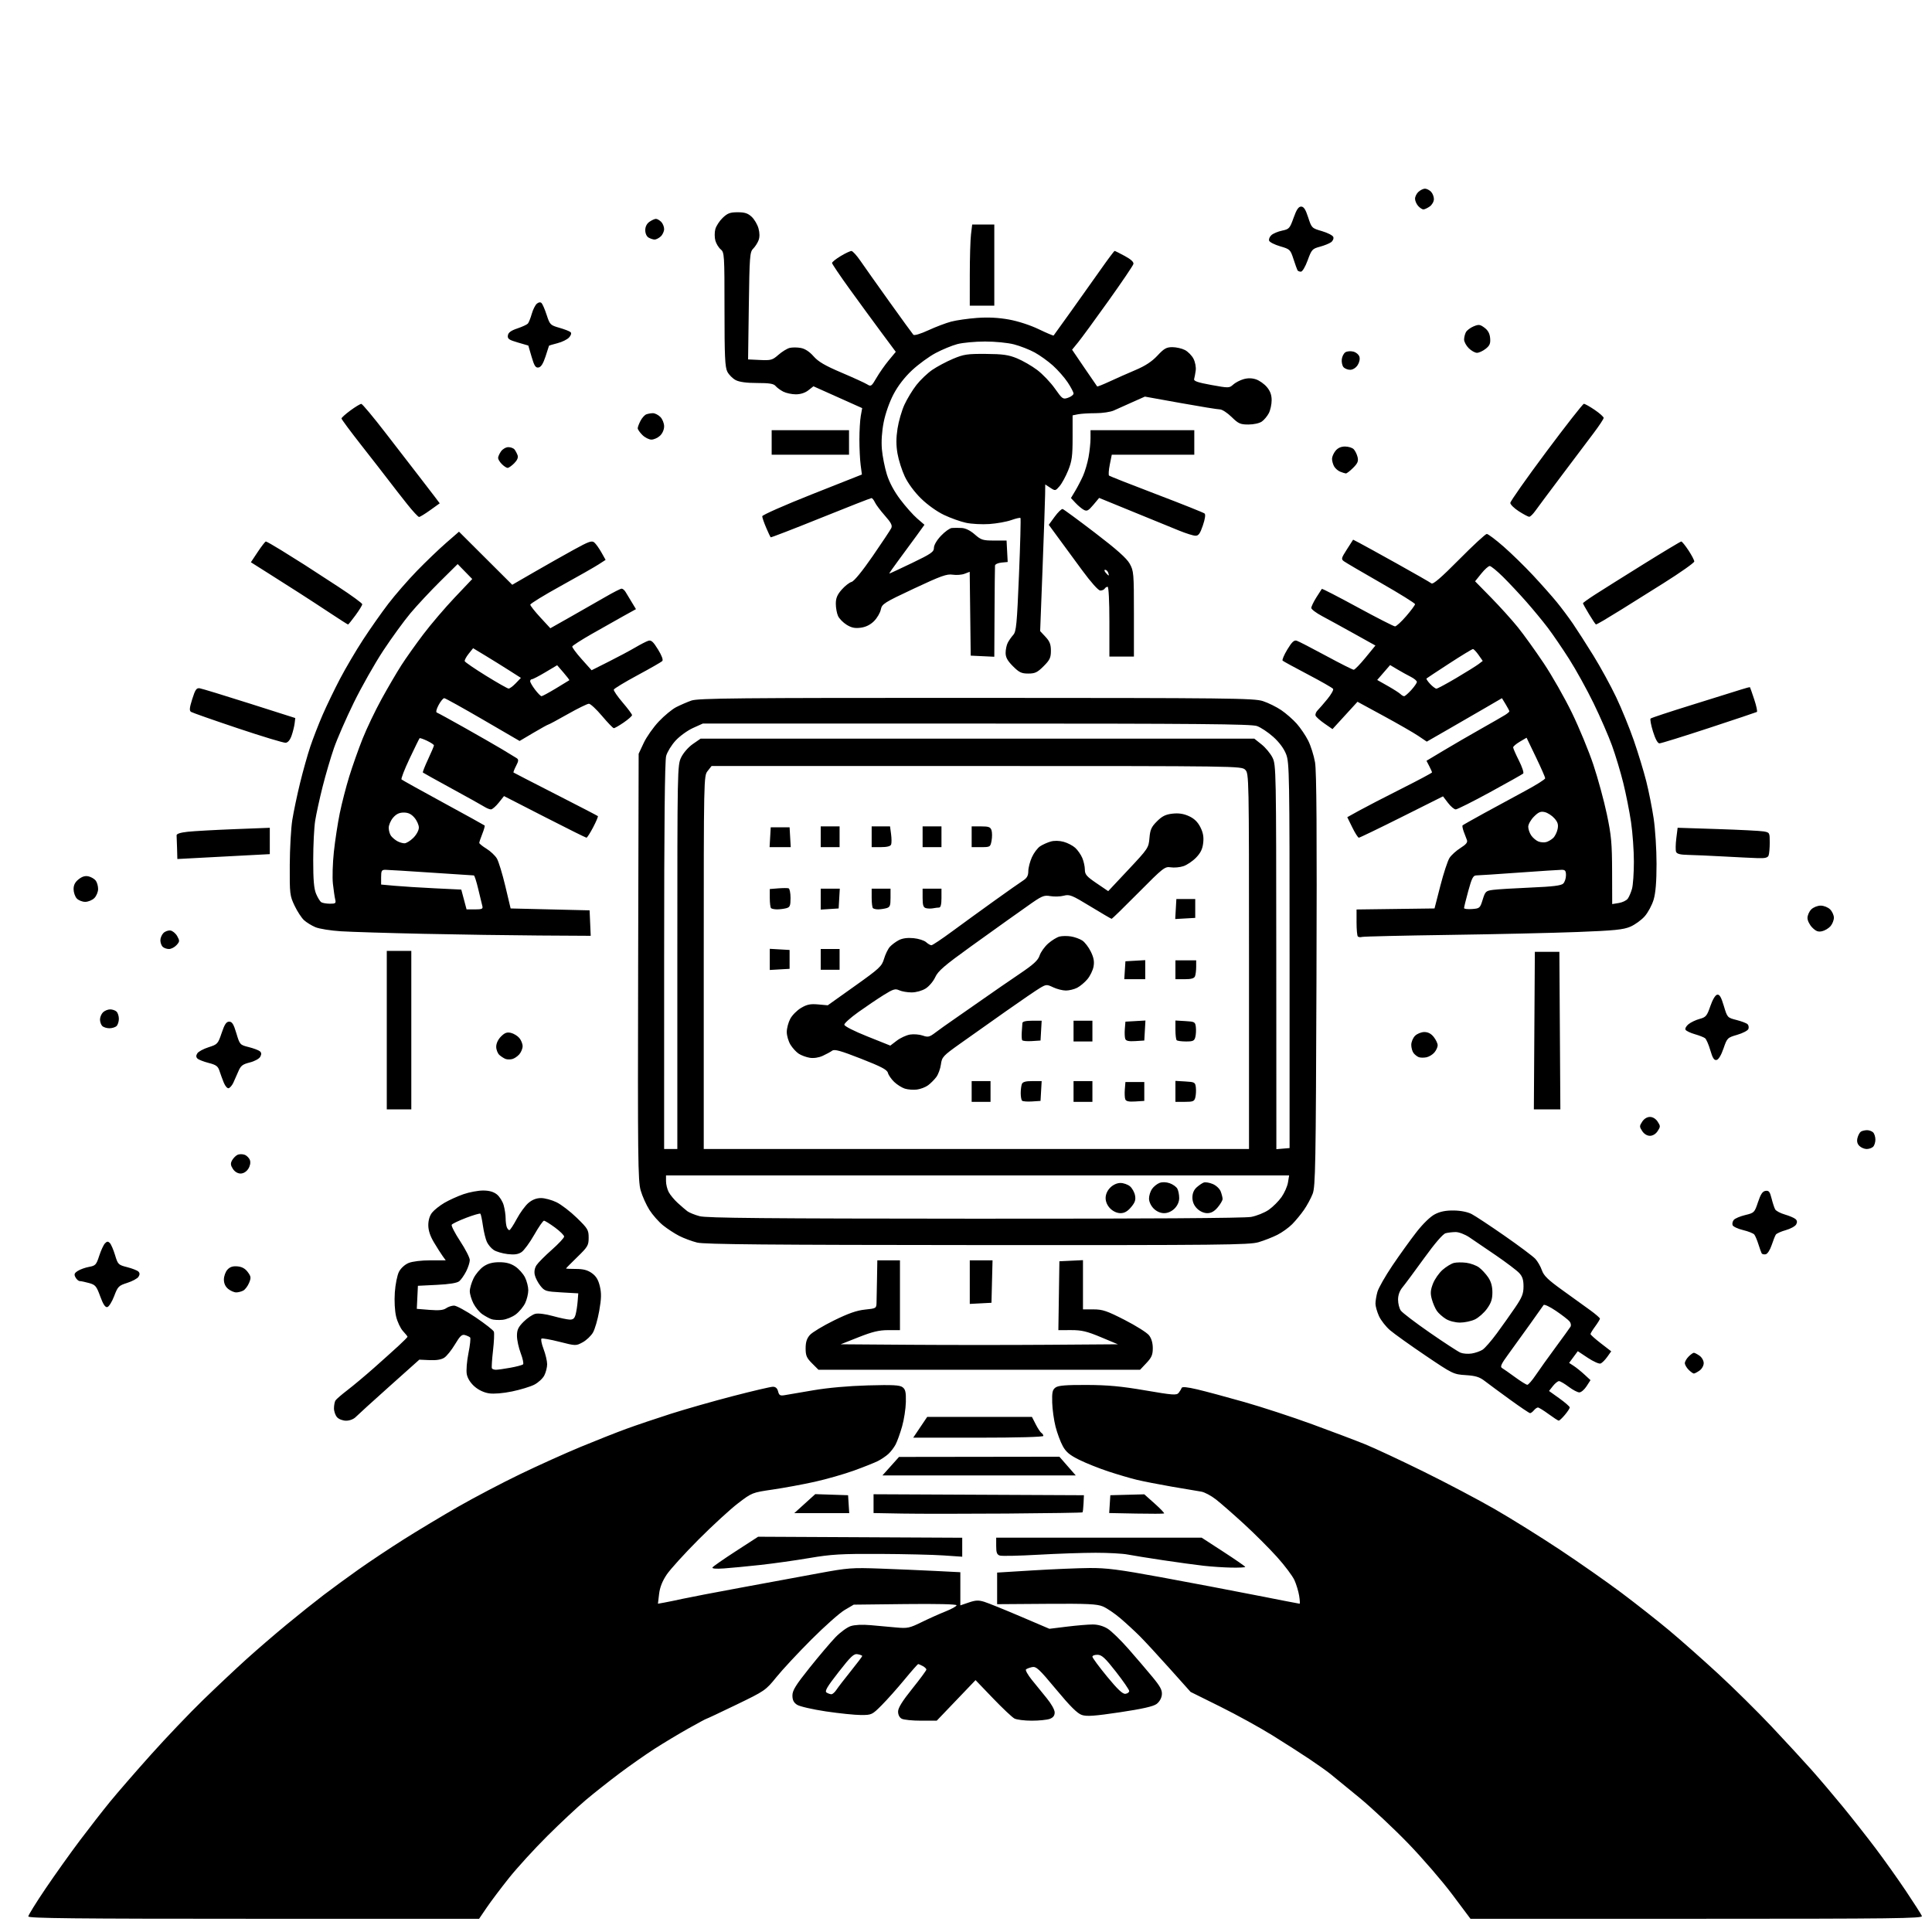 <svg version="1.1" xmlns="http://www.w3.org/2000/svg" xmlns:xlink="http://www.w3.org/1999/xlink" width="1024" height="1024" viewBox="0 0 1024 1024"><path stroke="none" fill="black" fill-rule="evenodd" d="M134.463,1017.0C39.558,1017.0 15.001,1016.743 15.002,1015.75C15.004,1015.062 19.116,1008.425 24.142,1001.0C29.167,993.575 37.344,982.1 42.314,975.5C47.284,968.9 54.471,959.675 58.286,955.0C62.101,950.325 71.87,939.075 79.996,930.0C88.121,920.925 100.568,907.875 107.656,901.0C114.744,894.125 125.033,884.442 130.521,879.483C136.01,874.524 145.675,866.199 152.0,860.983C158.325,855.767 167.1,848.757 171.5,845.404C175.9,842.051 184.225,835.962 190.0,831.872C195.775,827.782 206.575,820.595 214.0,815.901C221.425,811.208 234.423,803.404 242.884,798.559C251.345,793.714 266.056,785.99 275.576,781.393C285.096,776.797 299.548,770.276 307.692,766.902C315.837,763.528 326.775,759.206 332.0,757.297C337.225,755.387 347.8,751.813 355.5,749.354C363.2,746.895 378.05,742.663 388.5,739.95C398.95,737.237 408.464,735.013 409.642,735.008C411.089,735.003 411.984,735.801 412.404,737.473C412.916,739.514 413.502,739.865 415.762,739.486C417.268,739.234 424.125,738.064 431.0,736.886C438.783,735.553 449.726,734.573 460.0,734.289C473.22,733.924 476.874,734.115 478.383,735.25C479.915,736.404 480.239,737.865 480.125,743.112C480.048,746.657 479.146,752.494 478.119,756.084C477.092,759.674 475.563,763.936 474.721,765.556C473.879,767.175 472.135,769.46 470.845,770.633C469.555,771.806 467.06,773.494 465.3,774.383C463.54,775.272 457.825,777.547 452.601,779.438C447.376,781.33 438.016,784.006 431.801,785.386C425.585,786.765 415.572,788.615 409.549,789.495C398.665,791.086 398.553,791.13 391.142,796.798C387.04,799.934 377.629,808.575 370.228,816.0C362.827,823.425 355.235,831.785 353.359,834.577C351.042,838.024 349.75,841.315 349.334,844.83L348.721,850.006L352.11,849.397C353.975,849.062 358.293,848.172 361.706,847.419C365.119,846.665 379.069,843.99 392.706,841.473C406.343,838.957 424.925,835.526 434.0,833.85C449.423,831 451.547,830.839 466.538,831.386C475.359,831.708 488.522,832.272 495.788,832.639L509,833.308L509,842.093L509,850.879L513.475,849.354C517.117,848.113 518.654,848.048 521.725,849.007C523.801,849.655 532.409,853.135 540.853,856.74L556.206,863.295L565.544,862.148C570.681,861.516 576.822,861.002 579.192,861.005C581.915,861.008 584.822,861.836 587.094,863.255C589.07,864.49 594.044,869.325 598.146,874.0C602.248,878.675 607.968,885.365 610.857,888.868C615.049,893.95 616.048,895.847 615.805,898.269C615.621,900.098 614.507,902.038 613.0,903.155C611.252,904.45 605.415,905.767 593.602,907.532C580.206,909.534 576.021,909.832 573.411,908.971C571.027,908.184 567.275,904.461 559.809,895.475C550.703,884.515 549.208,883.129 547.0,883.604C545.625,883.9 544.176,884.457 543.779,884.842C543.382,885.227 544.732,887.646 546.779,890.218C548.826,892.79 552.413,897.208 554.75,900.037C557.178,902.975 559,906.223 559.0,907.615C559.0,909.308 558.219,910.346 556.435,911.025C555.024,911.561 550.72,912.0 546.869,912.0C543.019,912.0 538.886,911.485 537.684,910.855C536.483,910.225 531.352,905.388 526.281,900.105L517.063,890.5L506.776,901.25L496.489,912.0L488.179,912.0C483.608,912.0 478.998,911.534 477.934,910.965C476.739,910.325 476,908.875 476.0,907.168C476.0,905.229 478.233,901.626 483.5,895.066C487.625,889.928 491,885.353 491,884.898C491,884.443 490.13,883.605 489.066,883.035C488.002,882.466 486.917,882.0 486.655,882.0C486.394,882.0 483.119,885.712 479.377,890.25C475.636,894.788 470.225,900.862 467.353,903.75C462.244,908.886 462.004,909 456.315,908.993C453.117,908.989 444.74,908.126 437.7,907.075C430.66,906.024 423.797,904.442 422.45,903.559C420.665,902.389 420,901.054 420,898.636C420,895.954 421.75,893.13 429.127,883.909C434.147,877.634 440.313,870.367 442.829,867.761C445.345,865.155 448.961,862.508 450.866,861.879C453.001,861.175 457.047,860.978 461.415,861.368C465.312,861.715 471.425,862.267 475.0,862.595C480.993,863.145 482.047,862.923 488.5,859.761C492.35,857.875 498.088,855.304 501.25,854.049C504.413,852.794 507,851.344 507.0,850.825C507.0,850.25 496.363,850.003 479.75,850.191L452.5,850.5L447.694,853.325C445.05,854.879 437.128,861.91 430.089,868.949C423.05,875.988 414.687,884.969 411.506,888.907C405.845,895.914 405.394,896.224 390.269,903.533C381.77,907.64 374.625,911.0 374.391,911.0C374.157,911.0 369.811,913.338 364.733,916.195C359.655,919.052 351.675,923.846 347.0,926.848C342.325,929.85 334.0,935.68 328.5,939.802C323.0,943.925 314.9,950.327 310.5,954.03C306.1,957.734 296.911,966.329 290.079,973.132C283.248,979.934 274.143,989.902 269.845,995.281C265.548,1000.661 260.208,1007.749 257.979,1011.031L253.925,1017.0L134.463,1017.0zM899.3,1017.0L779.386,1017.0L769.728,1004.101C764.415,997.006 753.868,984.795 746.289,976.964C738.711,969.133 727.108,958.264 720.505,952.811C713.902,947.357 706.925,941.649 705.0,940.126C703.075,938.603 698.125,935.094 694.0,932.328C689.875,929.563 681.1,923.939 674.5,919.832C667.9,915.724 655.422,908.852 646.772,904.561L631.044,896.758L619.939,884.344C613.831,877.516 606.713,869.808 604.119,867.215C601.526,864.622 596.911,860.37 593.864,857.766C590.816,855.163 586.629,852.325 584.558,851.46C581.418,850.148 576.46,849.917 554.647,850.069L528.5,850.251L528.5,841.876L528.5,833.5L547.5,832.335C557.95,831.694 571.417,831.131 577.428,831.085C586.482,831.015 592.997,831.853 615.428,835.974C630.317,838.709 652.825,842.984 665.445,845.474C678.065,847.963 688.585,850.0 688.823,850.0C689.061,850.0 688.953,848.107 688.583,845.792C688.213,843.478 687.094,839.766 686.096,837.542C685.099,835.319 680.957,829.799 676.891,825.276C672.826,820.754 664.949,812.879 659.387,807.776C653.826,802.674 647.14,796.824 644.531,794.775C641.921,792.727 638.372,790.841 636.643,790.586C634.914,790.33 627.875,789.142 621.0,787.945C614.125,786.749 605.8,785.118 602.5,784.322C599.2,783.526 592.45,781.542 587.5,779.913C582.55,778.284 575.575,775.499 572.0,773.725C566.937,771.213 565.008,769.601 563.276,766.434C562.053,764.197 560.337,759.574 559.462,756.159C558.588,752.745 557.79,747 557.69,743.392C557.538,737.929 557.831,736.597 559.445,735.417C560.915,734.342 564.893,734.013 575.941,734.053C587.184,734.093 594.258,734.75 607.0,736.935C621.68,739.452 623.634,739.596 624.714,738.24C625.382,737.402 626.09,736.229 626.289,735.634C626.534,734.898 629.185,735.146 634.575,736.41C638.934,737.433 650.15,740.445 659.5,743.105C668.85,745.764 685.05,751.067 695.5,754.89C705.95,758.712 718.55,763.478 723.5,765.481C728.45,767.484 742.4,774.001 754.5,779.963C766.6,785.925 783.581,794.88 792.237,799.862C800.892,804.845 816.417,814.516 826.737,821.354C837.056,828.192 851.8,838.516 859.5,844.296C867.2,850.076 878.45,858.933 884.5,863.977C890.55,869.022 902.278,879.396 910.563,887.03C918.848,894.664 931.68,907.343 939.079,915.205C946.478,923.067 955.934,933.325 960.093,938.0C964.251,942.675 971.709,951.45 976.665,957.5C981.621,963.55 989.414,973.45 993.984,979.5C998.553,985.55 1005.847,995.806 1010.193,1002.291C1014.538,1008.776 1018.346,1014.738 1018.654,1015.541C1019.143,1016.815 1003.994,1017.0 899.3,1017.0zM440.635,897.985C441.259,897.993 442.458,896.949 443.3,895.665C444.141,894.381 447.568,889.927 450.915,885.766C454.262,881.606 457.0,877.984 457.0,877.717C457.0,877.451 455.923,877.027 454.606,876.775C452.56,876.384 451.083,877.762 444.45,886.254C438.361,894.049 436.992,896.381 438.094,897.08C438.868,897.569 440.011,897.976 440.635,897.985zM596.5,897.757C597.6,897.616 598.5,896.954 598.5,896.286C598.5,895.618 595.35,891.037 591.5,886.105C585.793,878.793 583.992,877.125 581.75,877.069C580.237,877.031 579.0,877.487 579.0,878.081C579.0,878.676 582.487,883.404 586.75,888.589C592.395,895.454 595.043,897.945 596.5,897.757zM383.763,831.295C379.403,831.601 377.244,831.414 377.645,830.766C377.985,830.214 383.565,826.329 390.044,822.132L401.824,814.5L455.912,814.767L510.0,815.034L510.0,820.063L510.0,825.092L500.088,824.409C494.636,824.033 479.449,823.675 466.338,823.613C445.739,823.515 440.666,823.811 429.0,825.791C421.575,827.051 409.875,828.699 403.0,829.452C396.125,830.205 387.468,831.034 383.763,831.295zM652.75,830.87C648.763,830.799 642.125,830.361 638.0,829.896C633.875,829.432 624.2,828.11 616.5,826.958C608.8,825.806 600.34,824.444 597.701,823.932C595.061,823.419 587.411,823 580.701,823.001C573.99,823.001 560.253,823.47 550.174,824.044C540.094,824.617 530.982,824.812 529.924,824.476C528.407,823.994 528.0,822.928 528.0,819.433L528.0,815.0L582.458,815.0L636.916,815.0L648.458,822.494C654.806,826.615 660.0,830.215 660.0,830.494C660.0,830.772 656.737,830.942 652.75,830.87zM533.448,802.218C511.477,802.373 486.637,802.376 478.25,802.224L463.0,801.948L463.0,796.966L463.0,791.983L518.75,792.242L574.5,792.5L574.299,796.868C574.188,799.27 573.94,801.393 573.747,801.586C573.555,801.779 555.42,802.063 533.448,802.218zM617.0,802.164C616.725,802.349 610.063,802.375 602.196,802.222L587.893,801.944L588.196,797.222L588.5,792.5L597.5,792.26L606.5,792.02L612.0,796.924C615.025,799.621 617.275,801.979 617.0,802.164zM435.544,802.0L420.979,802.0L426.542,796.962L432.105,791.924L440.803,792.212L449.5,792.5L449.805,797.25L450.11,802.0L435.544,802.0zM518.941,782.0L467.717,782.0L472.109,777.102L476.5,772.203L519.0,772.147L561.5,772.09L565.832,777.045L570.164,782.0L518.941,782.0zM518.508,762.0L484.016,762.0L487.72,756.5L491.424,751.0L519.192,751.0L546.959,751.0L548.965,754.932C550.069,757.095 551.428,759.146 551.986,759.491C552.544,759.836 553.0,760.541 553.0,761.059C553.0,761.629 539.394,762.0 518.508,762.0zM183.48,753.0C181.679,753.0 179.595,752.21 178.655,751.171C177.745,750.165 177.007,748.028 177.015,746.421C177.024,744.815 177.381,742.948 177.81,742.273C178.239,741.599 181.103,739.124 184.176,736.773C187.249,734.423 193.529,729.167 198.132,725.093C202.734,721.018 208.637,715.713 211.25,713.302C213.863,710.892 216.0,708.736 216.0,708.511C216,708.287 214.914,706.932 213.587,705.5C212.26,704.068 210.625,700.607 209.954,697.808C209.234,694.807 208.95,689.56 209.262,685.014C209.552,680.775 210.542,675.853 211.461,674.075C212.432,672.197 214.558,670.247 216.534,669.421C218.53,668.587 223.305,668.0 228.09,668.0L236.244,668.0L234.62,665.75C233.726,664.513 231.65,661.25 230.007,658.5C227.993,655.129 227.016,652.159 227.009,649.385C227.003,646.775 227.73,644.341 228.996,642.732C230.094,641.337 233.041,638.994 235.544,637.527C238.048,636.06 242.62,633.991 245.705,632.929C248.789,631.868 253.432,631.0 256.022,631.0C259.251,631.0 261.547,631.643 263.331,633.045C264.761,634.171 266.394,636.758 266.96,638.795C267.526,640.833 267.991,643.926 267.994,645.668C267.997,647.411 268.273,649.548 268.607,650.418C268.941,651.288 269.553,652.0 269.968,652.0C270.382,652.0 272.143,649.332 273.881,646.072C275.619,642.811 278.416,638.986 280.097,637.572C282.144,635.849 284.345,635.0 286.761,635.0C288.745,635.0 292.423,635.992 294.934,637.204C297.445,638.417 302.312,642.148 305.75,645.497C311.551,651.148 312.0,651.903 312.0,655.994C312.0,660.066 311.543,660.846 306.0,666.237C302.7,669.446 300.0,672.184 300.0,672.321C300.0,672.459 302.383,672.571 305.295,672.571C309.155,672.571 311.431,673.17 313.694,674.782C315.943,676.383 317.111,678.304 317.93,681.746C318.819,685.484 318.75,688.269 317.607,694.777C316.807,699.329 315.311,704.504 314.282,706.277C313.254,708.05 310.799,710.374 308.828,711.443C305.258,713.377 305.21,713.376 296.544,711.182C291.758,709.97 287.472,709.208 287.018,709.489C286.563,709.77 287.049,712.254 288.096,715.01C289.143,717.766 290.0,721.389 290.0,723.06C290.0,724.732 289.316,727.423 288.479,729.04C287.643,730.657 285.258,732.848 283.18,733.908C281.101,734.969 275.823,736.579 271.45,737.486C266.639,738.485 261.806,738.886 259.208,738.501C256.514,738.102 253.64,736.744 251.489,734.856C249.338,732.968 247.818,730.546 247.407,728.354C247.038,726.391 247.427,721.498 248.295,717.18C249.145,712.956 249.538,709.213 249.17,708.862C248.801,708.512 247.591,707.952 246.48,707.618C244.835,707.124 243.848,708.035 241.161,712.528C239.346,715.562 236.795,718.744 235.491,719.598C233.924,720.625 231.282,721.065 227.688,720.899L222.255,720.647L206.378,734.842C197.645,742.648 189.634,749.928 188.575,751.018C187.454,752.172 185.326,753.0 183.48,753.0zM826.161,752.975C825.797,752.962 823.369,751.387 820.763,749.475C818.158,747.564 815.626,746.0 815.136,746.0C814.646,746.0 813.685,746.675 813.0,747.5C812.315,748.325 811.406,749.0 810.979,749.0C810.553,749.0 805.77,745.782 800.352,741.848C794.933,737.915 788.912,733.474 786.971,731.979C784.163,729.816 782.094,729.175 776.845,728.841C770.391,728.43 769.926,728.204 755.514,718.46C747.411,712.982 738.969,706.95 736.755,705.056C734.54,703.162 731.899,699.787 730.886,697.556C729.873,695.325 729.037,692.375 729.028,691.0C729.019,689.625 729.48,686.811 730.053,684.747C730.627,682.683 734.21,676.383 738.016,670.747C741.823,665.111 747.539,657.162 750.718,653.082C754.222,648.588 758.076,644.847 760.5,643.589C763.324,642.123 766.264,641.534 770.5,641.587C774.204,641.633 777.839,642.354 780.0,643.472C781.925,644.468 789.8,649.671 797.5,655.034C805.2,660.398 812.504,665.867 813.731,667.188C814.958,668.508 816.533,671.238 817.231,673.253C818.236,676.153 820.48,678.338 828.0,683.737C833.225,687.488 839.862,692.274 842.75,694.373C845.638,696.471 848.0,698.508 848.0,698.9C848.0,699.291 846.875,701.136 845.5,703.0C844.125,704.864 843.0,706.696 843.0,707.073C843.0,707.449 845.47,709.662 848.488,711.991L853.976,716.225L851.864,719.192C850.702,720.823 849.117,722.402 848.343,722.699C847.568,722.996 844.533,721.645 841.598,719.697L836.262,716.154L833.965,719.261L831.668,722.368L834.084,723.934C835.412,724.795 837.961,726.85 839.749,728.5L842.998,731.5L840.901,734.75C839.747,736.538 838.028,738.0 837.08,738.0C836.132,738.0 833.589,736.663 831.428,735.028C829.268,733.393 826.97,732.043 826.323,732.028C825.675,732.013 824.217,733.18 823.082,734.623L821.018,737.246L826.509,741.178C829.529,743.341 832.0,745.501 832.0,745.978C832.0,746.456 830.835,748.231 829.411,749.923C827.987,751.615 826.525,752.989 826.161,752.975zM809.5,733.966C810.05,733.982 812.075,731.655 814.0,728.794C815.925,725.932 820.671,719.296 824.547,714.046C828.423,708.795 831.949,703.918 832.383,703.206C832.827,702.478 832.605,701.229 831.876,700.351C831.164,699.492 827.922,696.984 824.672,694.777C821.422,692.57 818.479,691.187 818.132,691.702C817.784,692.218 814.474,696.883 810.777,702.07C807.079,707.256 801.949,714.369 799.377,717.877C795.7,722.89 795,724.429 796.1,725.074C796.87,725.525 799.975,727.704 803.0,729.915C806.025,732.126 808.95,733.949 809.5,733.966zM897.777,728.0C897.35,728.0 896.1,727.1 895.0,726.0C893.9,724.9 893.0,723.325 893.0,722.5C893.0,721.675 893.9,720.1 895.0,719.0C896.1,717.9 897.35,717.0 897.777,717.0C898.205,717.0 899.555,717.701 900.777,718.557C902.018,719.426 903.0,721.167 903.0,722.5C903.0,723.833 902.018,725.574 900.777,726.443C899.555,727.299 898.205,728.0 897.777,728.0zM262.875,726.0C263.842,726.0 267.303,725.514 270.566,724.919C273.83,724.325 276.831,723.521 277.235,723.134C277.64,722.746 277.077,720.078 275.985,717.204C274.893,714.33 274.0,710.198 274.0,708.023C274.0,704.831 274.68,703.387 277.519,700.548C279.455,698.612 282.242,696.726 283.714,696.357C285.284,695.963 289.097,696.437 292.945,697.505C296.55,698.505 300.586,699.364 301.914,699.412C303.735,699.478 304.513,698.824 305.078,696.747C305.491,695.233 305.98,692.083 306.164,689.747L306.5,685.5L297.652,685.0C289.298,684.528 288.671,684.334 286.431,681.52C285.126,679.881 283.78,677.275 283.441,675.729C283.05,673.953 283.391,672.052 284.366,670.564C285.214,669.269 288.854,665.608 292.454,662.427C296.054,659.247 299.0,656.088 299.0,655.408C299.0,654.727 296.802,652.557 294.116,650.585C291.43,648.613 288.819,647.0 288.315,647.0C287.811,647.0 285.469,650.391 283.111,654.535C280.753,658.678 277.725,662.789 276.381,663.67C274.59,664.843 272.621,665.115 269.013,664.688C266.305,664.367 263.014,663.4 261.699,662.538C260.384,661.677 258.743,659.741 258.051,658.236C257.36,656.731 256.418,652.865 255.958,649.644C255.498,646.424 254.895,643.562 254.618,643.285C254.341,643.008 250.942,643.994 247.064,645.476C243.186,646.957 239.744,648.605 239.415,649.138C239.086,649.67 241.108,653.595 243.908,657.861C246.709,662.126 249.0,666.62 249.0,667.848C249.0,669.075 248.133,671.779 247.073,673.857C246.013,675.934 244.37,678.279 243.421,679.067C242.283,680.012 238.256,680.67 231.597,681.0L221.5,681.5L221.206,687.61L220.912,693.719L227.676,694.262C232.59,694.656 234.988,694.421 236.443,693.403C237.544,692.631 239.443,692.0 240.663,692.0C241.882,692.0 247.004,694.787 252.045,698.193C257.086,701.599 261.455,705.023 261.755,705.803C262.054,706.582 261.851,711.108 261.305,715.86C260.758,720.612 260.493,724.837 260.715,725.25C260.937,725.663 261.909,726.0 262.875,726.0zM519.032,726.0L433.8,726.0L430.4,722.6C427.531,719.731 427.0,718.49 427.0,714.656C427.0,711.362 427.619,709.413 429.25,707.573C430.488,706.176 436.225,702.711 442.0,699.873C449.664,696.106 454.121,694.548 458.5,694.106C464.341,693.516 464.502,693.42 464.582,690.5C464.628,688.85 464.74,683.112 464.832,677.75L465.0,668.0L471.0,668.0L477.0,668.0L477.0,686.5L477.0,705.0L470.769,705.0C465.921,705.0 462.437,705.832 455.063,708.75L445.586,712.5L482.293,712.762C502.482,712.907 535.537,712.907 555.75,712.762L592.5,712.5L583.5,708.735C576.07,705.627 573.318,704.973 567.727,704.985L560.955,705.0L561.227,686.75L561.5,668.5L567.75,668.202L574.0,667.905L574.0,680.952L574.0,694.0L579.58,694.0C584.384,694.0 586.679,694.777 596.071,699.581C602.072,702.651 607.886,706.311 608.991,707.716C610.295,709.373 611.0,711.778 611.0,714.564C611.0,718.065 610.379,719.516 607.632,722.429L604.264,726.0L519.032,726.0zM780.0,717.395C781.925,717.096 784.521,716.194 785.769,715.39C787.017,714.586 790.425,710.682 793.342,706.714C796.259,702.746 800.635,696.575 803.067,693.0C806.731,687.613 807.489,685.7 807.494,681.831C807.499,678.32 806.925,676.549 805.185,674.697C803.912,673.341 798.366,669.143 792.86,665.366C787.355,661.59 780.994,657.263 778.725,655.75C776.453,654.236 773.228,653.006 771.549,653.014C769.872,653.021 767.471,653.303 766.213,653.64C764.778,654.024 760.527,658.955 754.802,666.876C749.783,673.819 744.625,680.772 743.339,682.327C741.818,684.165 741.0,686.447 741.0,688.854C741.0,690.89 741.653,693.487 742.451,694.626C743.248,695.765 750.154,701.029 757.797,706.324C765.439,711.618 772.774,716.398 774.096,716.944C775.418,717.491 778.075,717.694 780.0,717.395zM773.849,700.996C771.334,700.994 768.179,700.187 766.367,699.082C764.643,698.031 762.495,696.12 761.592,694.836C760.689,693.551 759.476,690.745 758.896,688.601C758.056,685.49 758.175,683.831 759.486,680.397C760.39,678.03 762.684,674.729 764.583,673.061C766.483,671.393 769.181,669.742 770.579,669.391C771.977,669.04 774.967,669.001 777.224,669.303C779.48,669.606 782.491,670.715 783.913,671.769C785.336,672.822 787.513,675.172 788.75,676.99C790.296,679.261 791.0,681.768 791.0,684.998C791.0,688.593 790.321,690.637 788.116,693.681C786.53,695.87 783.65,698.413 781.715,699.331C779.781,700.249 776.241,700.998 773.849,700.996zM266.287,699.54C264.204,699.737 261.6,699.584 260.5,699.199C259.4,698.815 257.237,697.644 255.692,696.597C254.148,695.551 252.011,692.981 250.942,690.887C249.874,688.793 249.0,685.854 249.0,684.356C249.0,682.857 249.893,679.802 250.985,677.566C252.077,675.33 254.467,672.487 256.297,671.25C258.656,669.654 261.089,669.0 264.664,669.0C268.239,669.0 270.692,669.66 273.102,671.27C274.971,672.518 277.287,675.106 278.248,677.02C279.21,678.934 279.998,682.007 279.998,683.849C279.999,685.691 279.262,688.754 278.359,690.655C277.457,692.557 275.224,695.253 273.397,696.647C271.57,698.04 268.371,699.342 266.287,699.54zM56.852,692.79C55.763,693 54.647,691.298 53.11,687.08C51.132,681.656 50.558,680.971 47.209,680.041C45.169,679.475 42.953,679.009 42.285,679.006C41.617,679.003 40.597,678.115 40.018,677.034C39.159,675.428 39.381,674.801 41.233,673.608C42.48,672.805 45.167,671.843 47.204,671.471C50.602,670.851 51.045,670.37 52.572,665.647C53.487,662.816 54.854,659.844 55.611,659.043C56.687,657.902 57.249,657.849 58.197,658.797C58.864,659.464 60.112,662.342 60.972,665.193C62.48,670.198 62.703,670.421 67.397,671.618C70.071,672.301 72.753,673.353 73.357,673.957C74.13,674.73 74.145,675.547 73.406,676.718C72.829,677.633 70.158,679.083 67.47,679.941C62.89,681.402 62.451,681.846 60.494,686.995C59.345,690.018 57.706,692.626 56.852,692.79zM519.75,690.8L514.0,691.1L514.0,679.55L514.0,668.0L520.033,668.0L526.066,668.0L525.783,679.25L525.5,690.5L519.75,690.8zM125.177,685.0C124.101,685.0 122.197,684.17 120.944,683.156C119.448,681.945 118.667,680.233 118.667,678.169C118.667,676.44 119.506,674.098 120.532,672.964C121.872,671.484 123.371,670.987 125.85,671.201C128.215,671.406 129.93,672.345 131.298,674.186C133.064,676.561 133.146,677.232 132.011,679.975C131.304,681.681 129.917,683.509 128.929,684.038C127.94,684.567 126.252,685.0 125.177,685.0zM935.843,664.796C934.932,664.969 933.979,664.748 933.725,664.305C933.47,663.862 932.695,661.7 932.001,659.5C931.307,657.3 930.326,654.977 929.82,654.338C929.315,653.699 926.639,652.633 923.874,651.97C921.109,651.306 918.606,650.136 918.311,649.369C918.017,648.602 918.299,647.345 918.938,646.575C919.576,645.805 922.302,644.647 924.995,644.001C929.781,642.853 929.933,642.7 931.774,637.163C933.186,632.916 934.186,631.422 935.773,631.188C937.522,630.93 938.076,631.623 938.967,635.188C939.559,637.559 940.416,640.168 940.871,640.985C941.326,641.801 943.616,643.025 945.959,643.703C948.301,644.381 950.835,645.448 951.588,646.073C952.54,646.863 952.672,647.745 952.019,648.964C951.503,649.928 949.026,651.293 946.515,651.996C944.003,652.699 941.623,653.769 941.224,654.373C940.826,654.977 939.825,657.499 939.0,659.977C938.141,662.557 936.792,664.616 935.843,664.796zM518.068,659.915C407.494,659.849 373.351,659.545 369.5,658.591C366.75,657.91 362.475,656.319 360.0,655.055C357.525,653.792 353.646,651.256 351.379,649.418C349.113,647.581 345.887,643.923 344.211,641.289C342.534,638.655 340.442,633.99 339.56,630.922C338.126,625.928 337.986,613.538 338.229,512.422L338.5,399.5L341.196,393.747C342.679,390.583 346.276,385.474 349.189,382.394C352.103,379.313 356.246,375.895 358.396,374.798C360.546,373.701 364.149,372.14 366.403,371.33C369.944,370.056 390.449,369.861 517.375,369.889C652.024,369.92 664.677,370.062 669.375,371.598C672.194,372.52 676.564,374.675 679.088,376.387C681.611,378.099 685.3,381.328 687.285,383.563C689.27,385.797 692.011,389.848 693.375,392.563C694.739,395.279 696.367,400.443 696.993,404.04C697.814,408.754 698.027,440.995 697.754,519.54C697.414,617.771 697.214,628.92 695.729,632.761C694.822,635.105 692.756,638.93 691.136,641.261C689.517,643.592 686.708,647.001 684.893,648.836C683.079,650.67 679.549,653.208 677.047,654.474C674.546,655.741 670.056,657.502 667.068,658.388C662.178,659.84 647.346,659.992 518.068,659.915zM516.614,645.933C607.412,645.976 659.648,645.641 663.114,644.993C666.076,644.439 670.287,642.739 672.472,641.215C674.657,639.691 677.705,636.65 679.247,634.456C680.788,632.263 682.322,628.788 682.656,626.734L683.262,623.0L518.131,623.0L353.0,623.0L353.0,626.05C353.0,627.727 353.637,630.314 354.415,631.8C355.193,633.285 357.33,635.873 359.165,637.552C360.999,639.231 363.313,641.219 364.306,641.971C365.299,642.723 368.224,643.906 370.806,644.601C374.478,645.59 406.221,645.88 516.614,645.933zM593.866,643.0C592.06,643.0 589.954,642.045 588.455,640.545C586.907,638.998 586.0,636.948 586.0,635.0C586.0,633.052 586.907,631.002 588.455,629.455C589.945,627.964 592.061,627.0 593.844,627.0C595.458,627.0 597.727,627.788 598.886,628.75C600.045,629.712 601.26,631.881 601.586,633.568C602.049,635.97 601.596,637.327 599.5,639.818C597.602,642.073 595.961,643.0 593.866,643.0zM617.0,643.0C615.052,643.0 613.002,642.093 611.455,640.545C610.008,639.099 609.0,636.932 609.0,635.268C609.0,633.715 609.72,631.416 610.601,630.159C611.481,628.902 613.265,627.47 614.563,626.976C616.041,626.414 618.07,626.477 619.984,627.144C621.666,627.731 623.483,629.033 624.021,630.039C624.559,631.045 625.0,633.269 625.0,634.98C625.0,636.95 624.1,638.991 622.545,640.545C620.998,642.093 618.948,643.0 617.0,643.0zM639.866,643.0C638.06,643.0 635.954,642.045 634.455,640.545C632.819,638.91 632.0,636.966 632.0,634.72C632.0,632.491 632.762,630.663 634.25,629.323C635.487,628.209 637.199,627.054 638.052,626.756C638.906,626.458 641.047,626.821 642.81,627.562C644.604,628.317 646.452,630.059 647.008,631.52C647.553,632.956 648.0,634.741 648.0,635.488C648.0,636.235 646.835,638.231 645.411,639.923C643.595,642.081 641.939,643.0 639.866,643.0zM127.5,622.0C126.004,622.0 124.424,621.05 123.452,619.567C122.22,617.687 122.106,616.67 122.952,615.09C123.554,613.966 124.823,612.639 125.773,612.141C126.723,611.643 128.473,611.604 129.662,612.053C130.851,612.503 132.126,613.822 132.495,614.984C132.901,616.264 132.533,618.064 131.56,619.549C130.578,621.048 129.001,622.0 127.5,622.0zM355.5,609.0L359.0,609.0L359.0,507.316C359.0,407.09 359.029,405.571 361.035,401.427C362.193,399.036 364.851,395.989 367.2,394.362L371.329,391.5L518.072,391.5L664.814,391.5L668.657,394.564C670.771,396.25 673.38,399.4 674.456,401.564C676.358,405.391 676.414,408.314 676.456,507.295L676.5,609.09L680.0,608.795L683.5,608.5L683.5,506.5C683.5,410.215 683.398,404.235 681.678,399.778C680.516,396.766 678.058,393.439 674.893,390.594C672.164,388.14 668.259,385.54 666.215,384.816C663.209,383.751 634.837,383.5 517.5,383.5L372.5,383.5L367.273,385.863C364.398,387.163 360.27,390.153 358.099,392.509C355.928,394.864 353.67,398.525 353.081,400.645C352.353,403.268 352.009,437.188 352.006,506.75L352.0,609.0L355.5,609.0zM517.5,609.0L662.0,609.0L662.0,509.5C662.0,411.333 661.973,409.973 660.0,408.0C658.019,406.019 656.667,406.0 517.573,406.0L377.145,406.0L375.073,408.635C373.008,411.26 373.0,411.63 373.0,510.135L373.0,609.0L517.5,609.0zM989.371,609.0C988.146,609.0 986.403,608.26 985.499,607.356C984.381,606.239 984.064,604.882 984.507,603.116C984.865,601.688 985.685,600.185 986.329,599.775C986.973,599.366 988.423,599.024 989.55,599.015C990.678,599.007 992.14,599.54 992.8,600.2C993.46,600.86 994.0,602.57 994.0,604.0C994.0,605.43 993.46,607.14 992.8,607.8C992.14,608.46 990.597,609.0 989.371,609.0zM874.5,602.0C872.986,602.0 871.419,601.042 870.408,599.5C868.891,597.184 868.891,596.816 870.408,594.5C871.419,592.958 872.986,592.0 874.5,592.0C876.014,592.0 877.581,592.958 878.592,594.5C880.109,596.816 880.109,597.184 878.592,599.5C877.581,601.042 876.014,602.0 874.5,602.0zM211.5,588.0L205.0,588.0L205.0,546.0L205.0,504.0L211.5,504.0L218.0,504.0L218.0,546.0L218.0,588.0L211.5,588.0zM820.0,588.0L812.978,588.0L813.239,546.25L813.5,504.5L820.0,504.5L826.5,504.5L826.761,546.25L827.022,588.0L820.0,588.0zM520.0,584.0L515.0,584.0L515.0,578.5L515.0,573.0L520.0,573.0L525.0,573.0L525.0,578.5L525.0,584.0L520.0,584.0zM546.963,583.796C544.467,583.959 542.105,583.771 541.713,583.379C541.321,582.987 541.0,581.203 541.0,579.415C541.0,577.627 541.273,575.452 541.607,574.582C542.047,573.434 543.572,573.0 547.159,573.0L552.105,573.0L551.802,578.25L551.5,583.5L546.963,583.796zM574.0,584.0L569.0,584.0L569.0,578.5L569.0,573.0L574.0,573.0L579.0,573.0L579.0,578.5L579.0,584.0L574.0,584.0zM601.74,583.805C598.292,584.026 596.826,583.711 596.423,582.66C596.117,581.863 596.009,579.476 596.183,577.355L596.5,573.5L601.5,573.5L606.5,573.5L606.5,578.5L606.5,583.5L601.74,583.805zM627.981,584.0L623.0,584.0L623.0,578.448L623.0,572.895L628.25,573.198C633.204,573.483 633.518,573.662 633.828,576.371C634.009,577.95 633.887,580.312 633.559,581.621C633.03,583.728 632.393,584.0 627.981,584.0zM485.977,577.485C484.064,577.723 481.197,577.508 479.604,577.007C478.012,576.505 475.461,574.899 473.935,573.438C472.41,571.977 470.915,569.818 470.614,568.64C470.184,566.963 467.099,565.339 456.34,561.127C445.461,556.868 442.291,555.991 441.057,556.897C440.201,557.526 437.946,558.75 436.048,559.618C433.937,560.583 431.272,560.981 429.192,560.644C427.32,560.34 424.69,559.371 423.346,558.491C422.003,557.611 420.028,555.453 418.956,553.696C417.884,551.938 417.006,548.918 417.004,546.984C417.002,545.051 417.834,541.901 418.854,539.984C419.874,538.068 422.461,535.466 424.604,534.202C427.719,532.365 429.525,531.997 433.61,532.365L438.721,532.827L453.003,522.663C466.193,513.277 467.383,512.169 468.561,508.169C469.263,505.787 470.66,502.928 471.666,501.816C472.672,500.705 474.808,499.116 476.413,498.286C478.328,497.296 480.997,496.937 484.176,497.243C486.84,497.499 489.839,498.449 490.839,499.354C491.839,500.259 493.115,501.0 493.674,501.0C494.233,501.0 499.147,497.716 504.595,493.703C510.043,489.689 520.125,482.371 527.0,477.441C533.875,472.511 540.737,467.685 542.25,466.716C544.306,465.398 545.006,464.14 545.022,461.727C545.034,459.952 545.896,456.623 546.938,454.328C547.98,452.033 549.94,449.43 551.294,448.543C552.647,447.656 555.151,446.53 556.858,446.041C558.775,445.491 561.403,445.541 563.731,446.171C565.804,446.732 568.57,448.161 569.879,449.346C571.187,450.531 572.875,452.948 573.629,454.718C574.383,456.488 575.0,459.283 575.0,460.931C575.0,463.482 575.917,464.548 581.187,468.127L587.373,472.328L598.083,460.914C608.528,449.781 608.803,449.369 609.234,444.178C609.605,439.722 610.251,438.282 613.214,435.32C615.954,432.579 617.801,431.664 621.414,431.257C624.703,430.886 627.267,431.268 630.113,432.551C632.916,433.815 634.77,435.59 636.184,438.362C637.668,441.27 638.086,443.548 637.723,446.762C637.36,449.984 636.34,452.086 633.935,454.567C632.125,456.434 629.101,458.472 627.214,459.094C625.327,459.717 622.314,459.988 620.517,459.696C617.418,459.194 616.542,459.881 603.453,473.083C595.865,480.737 589.449,487.0 589.197,487.0C588.945,487.0 583.886,484.043 577.957,480.429C568.115,474.431 566.884,473.934 563.838,474.736C562.002,475.22 558.793,475.32 556.706,474.958C553.212,474.352 552.236,474.783 544.354,480.4C539.647,483.755 534.818,487.175 533.624,488.0C532.429,488.825 523.813,495.001 514.476,501.724C500.554,511.75 497.174,514.665 495.688,517.931C494.692,520.121 492.389,522.833 490.57,523.956C488.653,525.141 485.548,526.0 483.179,526.0C480.932,526.0 477.985,525.495 476.63,524.877C474.489,523.902 473.401,524.232 468.333,527.397C465.125,529.401 459.125,533.448 455.0,536.392C450.875,539.335 447.5,542.35 447.5,543.092C447.5,543.884 452.536,546.455 459.691,549.316L471.882,554.192L475.348,551.548C477.254,550.094 480.402,548.647 482.342,548.332C484.283,548.017 487.304,548.259 489.055,548.869C491.898,549.86 492.627,549.684 495.869,547.221C497.866,545.704 502.117,542.672 505.315,540.482C508.513,538.292 515.488,533.43 520.815,529.678C526.142,525.926 534.872,519.905 540.215,516.299C547.825,511.163 550.168,509.022 551.026,506.421C551.629,504.594 553.678,501.734 555.579,500.064C557.481,498.395 560.178,496.742 561.573,496.392C562.967,496.042 565.707,496.015 567.66,496.332C569.613,496.649 572.305,497.625 573.641,498.501C574.978,499.376 577.016,502.038 578.171,504.416C579.723,507.61 580.095,509.679 579.596,512.34C579.224,514.321 577.76,517.321 576.341,519.006C574.922,520.692 572.488,522.731 570.931,523.536C569.373,524.341 566.682,525.0 564.951,525.0C563.219,525.0 560.202,524.24 558.245,523.312C554.855,521.703 554.532,521.715 551.363,523.562C549.533,524.628 541.391,530.185 533.268,535.91C525.146,541.636 514.172,549.399 508.882,553.16C499.806,559.614 499.232,560.235 498.705,564.163C498.398,566.453 497.298,569.463 496.261,570.852C495.225,572.24 493.269,574.203 491.915,575.214C490.561,576.225 487.889,577.247 485.977,577.485zM121.236,576.758C120.525,576.993 119.377,575.714 118.616,573.838C117.87,572.002 116.834,569.172 116.313,567.548C115.531,565.112 114.525,564.382 110.553,563.369C107.907,562.694 105.247,561.647 104.643,561.043C103.87,560.27 103.855,559.453 104.594,558.282C105.171,557.367 107.851,555.917 110.55,555.059C115.289,553.553 115.525,553.295 117.478,547.5C119.035,542.881 119.953,541.5 121.47,541.5C123.018,541.5 123.835,542.818 125.276,547.645C127.086,553.708 127.174,553.806 131.792,554.969C134.367,555.618 137.032,556.612 137.716,557.179C138.602,557.914 138.668,558.751 137.947,560.099C137.378,561.161 134.946,562.488 132.386,563.133C128.554,564.098 127.595,564.85 126.315,567.89C125.48,569.875 124.279,572.589 123.648,573.92C123.017,575.251 121.931,576.528 121.236,576.758zM271.5,561.324C270.4,561.598 268.825,561.578 268.0,561.281C267.175,560.983 265.712,560.053 264.75,559.215C263.788,558.376 263.0,556.389 263.0,554.8C263.0,553.035 263.993,550.916 265.55,549.359C267.52,547.389 268.715,546.954 270.8,547.447C272.285,547.798 274.288,549.016 275.25,550.153C276.212,551.291 277.0,553.247 277.0,554.5C277.0,555.753 276.212,557.689 275.25,558.802C274.288,559.915 272.6,561.05 271.5,561.324zM909.797,561.808C908.501,562.052 907.712,560.817 906.5,556.648C905.624,553.634 904.365,550.759 903.703,550.259C903.042,549.759 900.606,548.809 898.292,548.148C895.978,547.486 893.768,546.434 893.383,545.81C892.997,545.187 893.696,543.855 894.936,542.851C896.175,541.847 898.839,540.582 900.856,540.039C904.164,539.148 904.718,538.487 906.511,533.282C907.714,529.794 909.151,527.39 910.147,527.203C911.388,526.969 912.254,528.431 913.658,533.134C915.514,539.348 915.542,539.38 920.39,540.617C923.068,541.3 925.71,542.31 926.262,542.862C926.814,543.414 927.002,544.552 926.68,545.391C926.358,546.23 923.701,547.612 920.776,548.463C915.566,549.977 915.416,550.127 913.478,555.748C912.246,559.324 910.858,561.608 909.797,561.808zM756.0,560.399C754.625,560.666 752.825,560.633 752.0,560.327C751.175,560.021 749.938,559.061 749.25,558.194C748.562,557.327 748.0,555.354 748.0,553.809C748.0,552.264 748.9,550.1 750.0,549.0C751.1,547.9 753.317,547.0 754.927,547.0C756.899,547.0 758.532,547.86 759.927,549.635C761.067,551.084 762.0,553.059 762.0,554.024C762.0,554.989 761.212,556.709 760.25,557.847C759.288,558.984 757.375,560.133 756.0,560.399zM546.841,551.801C544.278,551.967 541.99,551.742 541.756,551.301C541.522,550.86 541.433,548.925 541.557,547.0C541.682,545.075 541.833,542.938 541.892,542.25C541.963,541.429 543.735,541.0 547.052,541.0L552.105,541.0L551.802,546.25L551.5,551.5L546.841,551.801zM574.0,552.0L569.0,552.0L569.0,546.5L569.0,541.0L574.0,541.0L579.0,541.0L579.0,546.5L579.0,552.0L574.0,552.0zM601.74,551.805C598.292,552.026 596.826,551.711 596.423,550.66C596.117,549.863 596.009,547.476 596.183,545.355L596.5,541.5L601.804,541.196L607.108,540.892L606.804,546.196L606.5,551.5L601.74,551.805zM628.648,552.0C626.275,552.0 624.033,551.7 623.667,551.333C623.3,550.967 623.0,548.468 623.0,545.781L623.0,540.895L628.25,541.198C633.204,541.483 633.518,541.662 633.828,544.371C634.009,545.95 633.887,548.312 633.559,549.621C633.046,551.666 632.357,552.0 628.648,552.0zM58.0,545.0C56.57,545.0 54.86,544.46 54.2,543.8C53.54,543.14 53.0,541.597 53.0,540.371C53.0,539.146 53.707,537.436 54.571,536.571C55.436,535.707 57.146,535.0 58.371,535.0C59.597,535.0 61.14,535.54 61.8,536.2C62.46,536.86 63.0,538.57 63.0,540.0C63.0,541.43 62.46,543.14 61.8,543.8C61.14,544.46 59.43,545.0 58.0,545.0zM601.445,519.0L595.89,519.0L596.195,514.25L596.5,509.5L601.75,509.198L607.0,508.895L607.0,513.948L607.0,519.0L601.445,519.0zM627.893,519.0L623.0,519.0L623.0,514.0L623.0,509.0L628.5,509.0L634.0,509.0L634.0,512.418C634.0,514.298 633.727,516.548 633.393,517.418C632.954,518.562 631.432,519.0 627.893,519.0zM413.25,513.802L408.0,514.105L408.0,508.5L408.0,502.895L413.25,503.198L418.5,503.5L418.5,508.5L418.5,513.5L413.25,513.802zM440.0,514.0L435.0,514.0L435.0,508.5L435.0,503.0L440.0,503.0L445.0,503.0L445.0,508.5L445.0,514.0L440.0,514.0zM89.545,503.0C88.365,503.0 86.86,502.46 86.2,501.8C85.54,501.14 85.0,499.597 85.0,498.371C85.0,497.146 85.731,495.412 86.625,494.518C87.518,493.625 89.191,493.03 90.341,493.197C91.492,493.364 93.108,494.707 93.933,496.182C95.303,498.63 95.271,499.043 93.562,500.932C92.532,502.069 90.725,503.0 89.545,503.0zM721.928,496.588C721.063,496.827 720.05,496.717 719.678,496.344C719.305,495.972 719.0,492.601 719.0,488.854L719.0,482.041L739.663,481.77L760.326,481.5L763.429,469.432C765.135,462.794 767.324,456.155 768.291,454.678C769.259,453.201 771.876,450.841 774.108,449.432C777.118,447.532 777.988,446.436 777.48,445.186C777.103,444.258 776.339,442.24 775.782,440.699C775.225,439.158 774.964,437.702 775.203,437.463C775.442,437.224 780.557,434.328 786.569,431.026C792.581,427.725 802.337,422.431 808.249,419.262C814.161,416.093 818.992,413.05 818.985,412.5C818.977,411.95 816.753,406.888 814.042,401.25L809.113,391.001L805.557,393.099C803.6,394.253 802.0,395.616 802.0,396.127C802.0,396.639 803.384,399.8 805.077,403.152C806.769,406.504 807.781,409.584 807.327,409.997C806.872,410.41 798.97,414.854 789.767,419.874C780.563,424.893 772.374,429.0 771.567,429.0C770.761,429.0 768.914,427.443 767.463,425.54L764.823,422.08L742.92,433.04C730.874,439.068 720.657,444.0 720.217,444.0C719.777,444.0 718.217,441.553 716.75,438.563L714.083,433.126L720.292,429.685C723.706,427.792 733.812,422.564 742.75,418.066C751.688,413.568 759.0,409.666 759.0,409.394C759.0,409.123 758.34,407.625 757.534,406.066L756.069,403.232L765.284,397.71C770.353,394.673 779.225,389.524 785.0,386.269C790.775,383.013 796.513,379.713 797.75,378.934C798.987,378.156 799.998,377.29 799.996,377.009C799.994,376.729 799.108,375.05 798.028,373.277L796.063,370.055L787.281,375.17C782.452,377.983 773.488,383.165 767.362,386.684L756.224,393.083L751.728,390.049C749.255,388.38 740.992,383.626 733.366,379.484L719.5,371.952L712.873,379.197L706.246,386.442L702.009,383.506C699.679,381.891 697.555,380.003 697.289,379.311C697.023,378.618 697.503,377.354 698.356,376.501C699.209,375.648 701.541,372.956 703.539,370.518C705.536,368.08 706.904,365.654 706.578,365.127C706.252,364.599 700.252,361.163 693.243,357.49C686.234,353.818 680.193,350.517 679.818,350.156C679.442,349.795 680.561,347.141 682.304,344.258C684.734,340.238 685.897,339.15 687.291,339.592C688.29,339.91 695.271,343.504 702.804,347.58C710.337,351.657 716.95,354.987 717.5,354.982C718.05,354.977 720.863,352.087 723.751,348.559L729.002,342.145L717.751,335.882C711.563,332.437 703.916,328.242 700.758,326.56C697.6,324.877 695.013,322.929 695.008,322.23C695.004,321.532 696.186,319.057 697.635,316.73C699.084,314.404 700.418,312.328 700.6,312.118C700.783,311.907 709.31,316.295 719.55,321.868C729.79,327.44 738.72,332.0 739.394,332.0C740.067,332.0 742.729,329.555 745.309,326.567C747.889,323.578 750.0,320.726 750.0,320.228C750.0,319.731 741.916,314.699 732.036,309.048C722.156,303.397 713.297,298.206 712.35,297.514C710.758,296.35 710.875,295.87 713.905,291.149L717.181,286.042L720.341,287.674C722.078,288.572 731.15,293.569 740.5,298.779C749.85,303.989 758.038,308.68 758.695,309.203C759.539,309.874 763.833,306.171 773.334,296.577C780.728,289.11 787.336,283.0 788.019,283.0C788.702,283.0 792.69,285.995 796.881,289.656C801.071,293.316 808.103,300.179 812.508,304.906C816.912,309.633 822.544,315.975 825.023,319.0C827.502,322.025 831.379,327.2 833.64,330.5C835.9,333.8 840.81,341.45 844.55,347.5C848.291,353.55 853.708,363.45 856.589,369.5C859.47,375.55 863.693,385.9 865.974,392.5C868.255,399.1 871.205,408.775 872.529,414.0C873.853,419.225 875.625,428.11 876.468,433.743C877.311,439.377 878.0,450.208 878.0,457.812C878.0,467.36 877.523,473.244 876.457,476.833C875.608,479.69 873.486,483.655 871.741,485.642C869.996,487.63 866.565,490.115 864.117,491.164C860.418,492.75 855.683,493.225 836.083,493.98C823.112,494.48 792.475,495.173 768.0,495.521C743.525,495.869 722.792,496.349 721.928,496.588zM285.796,495.839C270.783,495.75 243.2,495.347 224.5,494.943C205.8,494.54 186.089,493.934 180.698,493.596C175.306,493.259 169.238,492.29 167.211,491.444C165.185,490.597 162.448,488.914 161.129,487.702C159.809,486.491 157.553,483.025 156.115,480.0C153.619,474.751 153.504,473.771 153.581,458.5C153.626,449.7 154.229,438.947 154.922,434.604C155.614,430.261 157.457,421.481 159.017,415.093C160.577,408.705 163.027,399.981 164.462,395.708C165.897,391.434 168.816,383.914 170.949,378.995C173.082,374.077 177.254,365.428 180.219,359.776C183.184,354.124 188.692,344.775 192.46,339.0C196.228,333.225 202.239,324.675 205.818,320.0C209.397,315.325 216.19,307.518 220.913,302.65C225.636,297.783 232.6,291.101 236.389,287.802L243.279,281.804L257.389,295.874L271.5,309.944L283.0,303.295C289.325,299.638 298.775,294.295 304.0,291.422C312.215,286.904 313.71,286.384 315.053,287.575C315.906,288.333 317.59,290.706 318.795,292.849L320.984,296.745L317.242,299.169C315.184,300.502 306.195,305.622 297.267,310.547C288.338,315.471 281.046,319.95 281.062,320.5C281.077,321.05 283.476,324.084 286.391,327.243L291.693,332.986L302.596,326.824C308.593,323.435 316.861,318.714 320.968,316.331C325.076,313.949 328.905,312.0 329.478,312.0C330.05,312.0 330.991,312.788 331.567,313.75C332.144,314.712 333.62,317.156 334.846,319.18L337.076,322.859L330.288,326.613C326.555,328.678 319.017,332.934 313.537,336.071C308.058,339.208 303.457,342.163 303.313,342.638C303.17,343.112 305.415,346.142 308.303,349.372L313.555,355.244L322.595,350.703C327.568,348.206 333.899,344.828 336.666,343.197C339.432,341.566 342.563,339.956 343.623,339.62C345.151,339.135 346.214,340.088 348.757,344.222C350.778,347.51 351.613,349.787 351.015,350.385C350.493,350.907 344.569,354.296 337.851,357.917C331.132,361.538 325.497,364.95 325.327,365.5C325.158,366.05 327.265,369.124 330.009,372.331C332.754,375.538 335.0,378.554 335.0,379.033C335.0,379.512 333.006,381.276 330.57,382.952C328.133,384.628 325.771,385.974 325.32,385.942C324.869,385.911 322.055,382.986 319.067,379.442C316.078,375.899 312.957,373.0 312.13,373.0C311.304,373.0 306.256,375.475 300.914,378.5C295.571,381.525 290.967,384.0 290.683,384.0C290.398,384.0 286.843,385.964 282.783,388.364L275.401,392.729L255.951,381.41C245.253,375.185 236.04,370.071 235.477,370.046C234.915,370.021 233.566,371.65 232.48,373.667C231.309,375.842 230.924,377.475 231.536,377.679C232.103,377.868 238.627,381.436 246.034,385.608C253.44,389.78 262.425,394.934 266.0,397.062C269.575,399.19 273.105,401.337 273.844,401.833C274.954,402.577 274.897,403.298 273.521,405.96C272.603,407.734 271.998,409.305 272.176,409.451C272.354,409.596 282.4,414.768 294.5,420.944C306.6,427.12 316.674,432.346 316.888,432.557C317.101,432.769 315.976,435.429 314.388,438.469C312.799,441.508 311.206,443.996 310.847,443.998C310.488,443.999 300.506,439.036 288.664,432.97L267.134,421.939L264.317,425.47C262.768,427.411 260.922,429 260.215,429C259.508,429 257.933,428.367 256.715,427.592C255.497,426.818 247.75,422.502 239.5,418C231.25,413.498 224.335,409.654 224.133,409.457C223.931,409.26 225.168,406.101 226.883,402.437C228.597,398.773 230.0,395.459 230.0,395.073C230.0,394.687 228.369,393.593 226.376,392.642C224.383,391.692 222.592,391.075 222.396,391.27C222.2,391.466 219.815,396.323 217.096,402.063C214.377,407.804 212.456,412.781 212.826,413.125C213.197,413.468 223.172,419.015 234.994,425.452C246.815,431.888 256.659,437.326 256.869,437.535C257.079,437.745 256.519,439.745 255.625,441.979C254.731,444.213 254.012,446.369 254.027,446.77C254.042,447.172 255.772,448.559 257.872,449.853C259.973,451.148 262.442,453.479 263.361,455.033C264.279,456.588 266.292,463.179 267.835,469.68L270.64,481.5L291.57,482.0L312.5,482.5L312.796,489.25L313.091,496.0L285.796,495.839zM965.8,493.553C963.715,494.046 962.52,493.611 960.55,491.641C959.148,490.239 958.0,487.945 958.0,486.545C958.0,485.145 958.9,483.1 960.0,482.0C961.111,480.889 963.333,480.0 965.0,480.0C966.667,480.0 968.889,480.889 970.0,482.0C971.1,483.1 972.0,485.075 972.0,486.389C972.0,487.703 971.212,489.709 970.25,490.847C969.288,491.984 967.285,493.202 965.8,493.553zM628.196,486.804L622.892,487.108L623.196,481.804L623.5,476.5L628.5,476.5L633.5,476.5L633.5,481.5L633.5,486.5L628.196,486.804zM251.712,482.0C255.439,482.0 256.06,481.725 255.659,480.25C255.398,479.288 254.419,475.238 253.484,471.25C252.549,467.262 251.496,463.996 251.142,463.99C250.789,463.985 240.6,463.317 228.5,462.506C216.4,461.694 205.488,461.024 204.25,461.015C202.297,461.002 202.0,461.517 202.0,464.915L202.0,468.829L209.25,469.488C213.238,469.85 222.797,470.451 230.493,470.823L244.487,471.5L245.888,476.75L247.289,482.0L251.712,482.0zM411.917,481.986C410.496,481.994 409.033,481.7 408.667,481.333C408.3,480.967 408.0,478.537 408.0,475.934L408.0,471.201L412.483,470.845C414.948,470.649 417.423,470.641 417.983,470.828C418.542,471.014 419.0,473.327 419.0,475.967C419.0,480.099 418.687,480.851 416.75,481.37C415.512,481.701 413.337,481.979 411.917,481.986zM439.75,481.805L435.0,482.11L435.0,476.555L435.0,471.0L440.052,471.0L445.105,471.0L444.802,476.25L444.5,481.5L439.75,481.805zM465.417,481.986C464.271,481.994 463.033,481.7 462.667,481.333C462.3,480.967 462.0,478.492 462.0,475.833L462.0,471.0L467.0,471.0L472.0,471.0L472.0,475.883C472.0,480.102 471.694,480.849 469.75,481.37C468.512,481.701 466.562,481.979 465.417,481.986zM494.5,481.419C493.4,481.634 491.712,481.595 490.75,481.332C489.385,480.959 489.0,479.77 489.0,475.927L489.0,471.0L494.0,471.0L499.0,471.0L499.0,476.0C499.0,479.326 498.582,481.005 497.75,481.014C497.062,481.021 495.6,481.204 494.5,481.419zM780.206,481.807C784.26,481.511 784.464,481.332 785.853,476.841C787.211,472.451 787.53,472.152 791.397,471.639C793.654,471.34 802.611,470.793 811.302,470.424C823.058,469.925 827.475,469.382 828.552,468.305C829.348,467.509 830.0,465.539 830.0,463.929C830.0,461.554 829.574,461.003 827.75,461.015C826.513,461.023 816.275,461.691 805.0,462.5C793.725,463.309 783.591,463.977 782.481,463.985C780.803,463.998 780.08,465.397 778.209,472.25C776.97,476.788 775.966,480.863 775.978,481.307C775.99,481.752 777.893,481.977 780.206,481.807zM174.858,478.985C177.84,478.998 178.155,478.747 177.67,476.75C177.369,475.512 176.821,471.771 176.453,468.435C176.085,465.099 176.311,457.472 176.955,451.486C177.6,445.5 179.005,436.304 180.078,431.051C181.152,425.798 183.42,417.004 185.119,411.509C186.818,406.015 189.993,397.037 192.176,391.559C194.358,386.081 198.877,376.627 202.218,370.55C205.559,364.472 210.286,356.396 212.722,352.602C215.158,348.808 220.428,341.383 224.433,336.102C228.439,330.821 235.897,322.088 241.007,316.695L250.299,306.891L246.433,302.931L242.566,298.971L233.208,308.236C228.061,313.331 221.02,320.875 217.562,325.0C214.104,329.125 207.606,338.06 203.123,344.855C198.641,351.651 191.633,364.026 187.55,372.355C183.468,380.685 178.722,391.55 177.003,396.5C175.284,401.45 172.574,410.675 170.981,417.0C169.388,423.325 167.619,431.425 167.05,435.0C166.481,438.575 166.012,447.927 166.008,455.782C166.002,466.389 166.396,471.012 167.539,473.747C168.385,475.773 169.623,477.776 170.289,478.2C170.955,478.623 173.011,478.976 174.858,478.985zM857.997,478.613C859.92,478.301 862.062,477.269 862.756,476.319C863.45,475.369 864.462,472.997 865.004,471.046C865.546,469.096 865.991,462.66 865.994,456.743C865.997,450.827 865.319,441.377 864.487,435.743C863.655,430.11 861.804,420.775 860.375,415.0C858.945,409.225 856.267,400.328 854.423,395.229C852.58,390.13 848.173,380.005 844.63,372.729C841.088,365.453 835.241,354.879 831.638,349.23C828.035,343.582 822.961,336.157 820.363,332.73C817.765,329.304 812.683,323.139 809.069,319.032C805.456,314.924 799.873,308.962 796.663,305.782C793.452,302.602 790.265,300.0 789.58,300.0C788.895,300 786.87,301.822 785.081,304.049L781.827,308.099L790.357,316.799C795.049,321.585 801.425,328.65 804.525,332.5C807.626,336.35 813.774,344.9 818.188,351.5C822.601,358.1 829.35,369.967 833.186,377.871C837.022,385.775 842.129,398.15 844.535,405.371C846.941,412.592 850.144,424.35 851.653,431.5C854.019,442.71 854.404,446.888 854.448,461.84L854.5,479.181L857.997,478.613zM45.155,478.0C43.59,478.0 41.565,477.177 40.655,476.171C39.745,475.165 39.0,472.948 39.0,471.244C39.0,469.067 39.805,467.512 41.707,466.016C43.588,464.536 45.189,464.073 46.957,464.498C48.356,464.834 50.062,465.846 50.75,466.746C51.438,467.646 52.0,469.646 52.0,471.191C52.0,472.736 51.1,474.9 50.0,476.0C48.9,477.1 46.72,478.0 45.155,478.0zM105.75,454.674L94.0,455.3L93.85,449.65C93.767,446.543 93.655,443.438 93.6,442.75C93.535,441.943 95.625,441.269 99.5,440.849C102.8,440.491 113.938,439.871 124.25,439.471L143.0,438.745L143.0,445.726L143.0,452.708L130.25,453.378C123.237,453.747 112.213,454.33 105.75,454.674zM931.643,454.831C928.814,454.738 920.65,454.339 913.5,453.945C906.35,453.551 897.898,453.177 894.719,453.114C890.552,453.032 888.775,452.577 888.355,451.484C888.035,450.65 888.089,447.44 888.475,444.35L889.177,438.733L910.339,439.417C921.977,439.794 932.962,440.354 934.75,440.662C937.938,441.212 938.0,441.324 938.0,446.53C938.0,449.448 937.727,452.548 937.393,453.418C936.936,454.61 935.519,454.958 931.643,454.831zM413.5,449.0L407.895,449.0L408.198,443.75L408.5,438.5L413.5,438.5L418.5,438.5L418.802,443.75L419.105,449.0L413.5,449.0zM440.0,449.0L435.0,449.0L435.0,443.5L435.0,438.0L440.0,438.0L445.0,438.0L445.0,443.5L445.0,449.0L440.0,449.0zM466.893,449.0L462.0,449.0L462.0,443.5L462.0,438.0L466.868,438.0L471.737,438.0L472.29,442.123C472.594,444.391 472.605,446.866 472.314,447.623C471.965,448.533 470.125,449.0 466.893,449.0zM494.0,449.0L489.0,449.0L489.0,443.5L489.0,438.0L494.0,438.0L499.0,438.0L499.0,443.5L499.0,449.0L494.0,449.0zM519.955,449.0L515.0,449.0L515.0,443.5L515.0,438.0L519.933,438.0C524.055,438.0 524.974,438.343 525.528,440.087C525.892,441.235 525.902,443.71 525.55,445.587C524.923,448.926 524.801,449.0 519.955,449.0zM214.327,446.97C215.332,446.986 217.469,445.685 219.077,444.077C220.762,442.392 222.0,440.086 222.0,438.633C222.0,437.246 220.946,434.886 219.658,433.389C217.985,431.444 216.37,430.667 214.0,430.667C211.63,430.667 210.015,431.444 208.342,433.389C207.054,434.886 206.014,437.324 206.032,438.806C206.049,440.288 206.612,442.208 207.282,443.073C207.952,443.938 209.4,445.161 210.5,445.792C211.6,446.423 213.322,446.953 214.327,446.97zM819.5,446.323C820.6,446.03 822.277,445.049 823.226,444.142C824.175,443.235 825.229,441.106 825.568,439.41C826.045,437.027 825.652,435.73 823.842,433.701C822.554,432.257 820.274,430.787 818.775,430.436C816.594,429.923 815.447,430.399 813.025,432.821C811.361,434.485 810.0,436.906 810.0,438.201C810.0,439.495 810.723,441.587 811.607,442.849C812.491,444.111 814.178,445.529 815.357,445.999C816.536,446.47 818.4,446.615 819.5,446.323zM151.405,393.681C150.357,393.781 138.925,390.32 126.0,385.99C113.075,381.66 101.94,377.753 101.255,377.308C100.283,376.677 100.424,375.186 101.9,370.5C103.471,365.512 104.134,364.551 105.825,364.801C106.945,364.967 118.804,368.584 132.18,372.839L156.5,380.576L156.167,383.377C155.983,384.918 155.266,387.826 154.571,389.839C153.763,392.184 152.625,393.565 151.405,393.681zM879.549,394.0C878.612,394.0 877.363,391.718 876.13,387.75C875.062,384.312 874.483,381.205 874.844,380.845C875.205,380.485 885.175,377.192 897.0,373.527C908.825,369.863 920.489,366.221 922.92,365.435C925.35,364.649 927.424,364.117 927.527,364.253C927.63,364.389 928.647,367.306 929.786,370.735C930.926,374.164 931.553,377.14 931.179,377.349C930.806,377.558 919.368,381.39 905.763,385.865C892.158,390.339 880.361,394.0 879.549,394.0zM287.016,369.0C287.445,369.0 290.879,367.141 294.648,364.869C298.417,362.598 301.613,360.648 301.75,360.536C301.888,360.425 300.493,358.59 298.651,356.46L295.303,352.586L289.08,356.293C285.657,358.332 282.439,360.0 281.928,360.0C281.418,360.0 281.0,360.48 281.0,361.067C281.0,361.653 282.178,363.678 283.619,365.567C285.059,367.455 286.588,369.0 287.016,369.0zM744.214,369.0C744.662,369.0 746.359,367.538 747.985,365.75C749.611,363.962 750.955,362.021 750.971,361.435C750.987,360.85 749.538,359.632 747.75,358.73C745.962,357.828 742.764,356.057 740.642,354.795L736.784,352.5L733.366,356.447L729.947,360.394L735.541,363.565C738.618,365.308 741.645,367.245 742.268,367.868C742.89,368.49 743.766,369.0 744.214,369.0zM269.563,364.955C270.148,364.98 271.856,363.716 273.359,362.147L276.092,359.295L269.796,355.279C266.333,353.071 260.633,349.532 257.129,347.415L250.758,343.566L248.384,346.533C247.079,348.165 246.149,349.924 246.319,350.441C246.489,350.959 251.549,354.426 257.564,358.146C263.579,361.866 268.978,364.93 269.563,364.955zM761.337,365.0C761.881,365.0 766.64,362.445 771.913,359.323C777.186,356.201 782.486,352.895 783.691,351.976L785.882,350.305L783.691,347.17C782.486,345.445 781.141,344.027 780.703,344.017C780.264,344.008 774.639,347.425 768.203,351.611C761.766,355.797 756.311,359.398 756.079,359.615C755.848,359.831 756.714,361.131 758.004,362.504C759.293,363.877 760.794,365.0 761.337,365.0zM545.0,357.0C541.414,357.0 540.17,356.405 536.882,353.118C533.999,350.234 533.0,348.416 533.0,346.052C533.0,344.301 533.506,341.886 534.125,340.684C534.744,339.483 536.06,337.6 537.05,336.5C538.633,334.741 538.998,330.912 540.082,304.74C540.759,288.372 541.113,274.78 540.868,274.534C540.623,274.289 538.414,274.8 535.961,275.67C533.507,276.54 528.316,277.474 524.425,277.746C520.533,278.018 514.951,277.726 512.02,277.098C509.09,276.469 503.812,274.581 500.294,272.902C496.536,271.108 491.514,267.507 488.123,264.174C484.636,260.746 481.242,256.145 479.551,252.55C478.012,249.277 476.272,243.8 475.686,240.378C474.927,235.947 474.933,232.139 475.706,227.147C476.302,223.292 477.949,217.607 479.364,214.515C480.78,211.423 483.64,206.716 485.719,204.056C487.799,201.396 491.572,197.794 494.105,196.052C496.638,194.31 501.588,191.673 505.105,190.192C510.801,187.794 512.702,187.509 522.5,187.581C531.477,187.647 534.512,188.075 539.0,189.908C542.025,191.144 546.851,193.926 549.725,196.091C552.599,198.256 556.819,202.678 559.104,205.917C563.076,211.549 563.382,211.763 566.129,210.805C567.708,210.255 569.0,209.251 569.0,208.574C569.0,207.897 567.613,205.25 565.919,202.691C564.224,200.133 560.7,196.118 558.088,193.77C555.475,191.421 551.091,188.277 548.344,186.783C545.598,185.289 540.702,183.376 537.465,182.533C534.143,181.668 527.425,181.005 522.04,181.012C516.793,181.018 510.191,181.639 507.368,182.39C504.546,183.142 499.383,185.274 495.895,187.128C492.407,188.983 486.785,193.086 483.402,196.248C479.429,199.959 475.95,204.469 473.581,208.979C471.428,213.075 469.278,219.174 468.379,223.731C467.411,228.642 467.058,233.939 467.42,238.132C467.734,241.779 468.912,247.742 470.036,251.382C471.359,255.664 473.879,260.384 477.175,264.75C479.976,268.463 484.004,272.994 486.126,274.82L489.982,278.141L485.741,284.017C483.409,287.249 479.132,293.068 476.239,296.947C473.345,300.826 471.152,304.0 471.366,304.0C471.579,304.0 476.984,301.485 483.377,298.411C493.524,293.532 495.0,292.511 495.0,290.372C495.0,288.912 496.514,286.324 498.75,283.964C500.812,281.787 503.4,279.933 504.5,279.844C505.6,279.756 507.947,279.754 509.715,279.842C511.758,279.942 514.281,281.185 516.633,283.25C520.008,286.212 520.918,286.5 526.918,286.5L533.5,286.5L533.798,292.183L534.096,297.866L530.798,298.183C528.984,298.357 527.444,299.062 527.375,299.75C527.306,300.438 527.194,311.596 527.125,324.548L527.0,348.095L520.75,347.798L514.5,347.5L514.231,325.282L513.962,303.064L511.231,304.112C509.729,304.688 506.88,304.904 504.9,304.592C501.852,304.111 498.704,305.243 484.401,311.959C468.507,319.421 467.463,320.082 466.85,323.078C466.492,324.829 464.875,327.587 463.256,329.205C461.313,331.148 458.923,332.335 456.223,332.697C453.129,333.112 451.307,332.735 448.738,331.147C446.871,329.993 444.816,327.892 444.172,326.478C443.527,325.063 443.0,322.143 443.0,319.988C443.0,317.029 443.762,315.202 446.111,312.526C447.823,310.577 450.185,308.729 451.361,308.419C452.667,308.075 457.005,302.777 462.5,294.814C467.45,287.64 471.896,280.946 472.38,279.937C473.065,278.509 472.319,277.039 469.011,273.301C466.673,270.661 464.293,267.488 463.72,266.25C463.147,265.012 462.329,264.0 461.9,264.0C461.472,264.0 449.345,268.751 434.952,274.557C420.558,280.364 408.634,284.967 408.454,284.787C408.273,284.607 407.197,282.293 406.063,279.647C404.928,277 404.0,274.292 404.0,273.629C404.0,272.966 415.887,267.716 430.415,261.962L456.831,251.5L456.165,246.5C455.799,243.75 455.5,237.675 455.5,233.0C455.5,228.325 455.832,222.657 456.237,220.405L456.974,216.311L444.059,210.526L431.144,204.742L428.437,206.871C426.722,208.22 424.295,209.0 421.815,209.0C419.662,209 416.653,208.355 415.128,207.566C413.602,206.777 411.77,205.427 411.055,204.566C410.063,203.371 407.757,203 401.328,203C395.751,203 391.908,202.487 389.967,201.483C388.354,200.649 386.351,198.646 385.517,197.033C384.259,194.601 384.0,188.944 384.0,163.96C384.0,134.968 383.923,133.757 381.986,132.16C380.879,131.247 379.602,129.15 379.15,127.5C378.698,125.85 378.692,123.133 379.138,121.462C379.583,119.792 381.339,117.092 383.039,115.462C385.598,113.011 386.968,112.5 390.985,112.5C394.752,112.5 396.419,113.045 398.431,114.935C399.856,116.274 401.473,119.043 402.024,121.087C402.677,123.514 402.687,125.693 402.052,127.363C401.517,128.769 400.225,130.775 399.181,131.819C397.425,133.575 397.253,135.852 396.891,162.109L396.5,190.5L402.812,190.799C408.622,191.075 409.399,190.857 412.58,188.064C414.481,186.395 417.156,184.748 418.525,184.404C419.893,184.061 422.564,184.071 424.46,184.427C426.695,184.846 429.066,186.399 431.203,188.842C433.707,191.704 437.268,193.788 446.0,197.498C452.325,200.186 458.46,202.99 459.633,203.731C461.625,204.988 461.948,204.761 464.539,200.288C466.065,197.655 468.994,193.471 471.049,190.99L474.784,186.48L467.359,176.49C463.275,170.996 455.674,160.604 450.467,153.399C445.26,146.193 441.0,139.89 441.0,139.392C441.0,138.893 443.043,137.251 445.541,135.743C448.038,134.234 450.626,133.017 451.291,133.038C451.956,133.059 454.105,135.422 456.067,138.288C458.03,141.155 464.947,150.925 471.441,160.0C477.934,169.075 483.625,176.911 484.088,177.414C484.584,177.955 487.834,176.99 492.026,175.058C495.929,173.259 501.382,171.191 504.144,170.462C506.906,169.733 513.066,168.852 517.833,168.503C523.707,168.073 529.147,168.345 534.713,169.347C539.568,170.221 546.044,172.324 550.55,174.492C554.744,176.509 558.294,178.011 558.439,177.83C558.585,177.648 562.735,171.875 567.661,165.0C572.586,158.125 579.698,148.113 583.464,142.75C587.23,137.388 590.518,133.0 590.771,133C591.023,133 593.457,134.213 596.18,135.695C599.499,137.501 600.997,138.905 600.722,139.954C600.497,140.815 594.536,149.615 587.474,159.51C580.413,169.404 573.194,179.267 571.432,181.426L568.228,185.352L574.737,194.926C578.316,200.192 581.37,204.642 581.522,204.816C581.675,204.99 584.657,203.804 588.15,202.18C591.642,200.556 597.828,197.819 601.895,196.096C607.046,193.916 610.558,191.605 613.465,188.483C616.969,184.72 618.239,184 621.37,184.0C623.421,184 626.419,184.683 628.033,185.517C629.646,186.351 631.691,188.436 632.577,190.149C633.477,191.888 633.996,194.641 633.754,196.382C633.515,198.097 633.136,200.133 632.91,200.907C632.601,201.968 634.833,202.738 642.0,204.04C651.235,205.718 651.558,205.713 653.59,203.859C654.739,202.81 657.209,201.514 659.079,200.977C661.362,200.323 663.538,200.352 665.706,201.068C667.482,201.654 670.074,203.488 671.467,205.143C673.247,207.259 674.0,209.334 674.0,212.126C674.0,214.311 673.328,217.4 672.506,218.989C671.684,220.578 670.009,222.581 668.783,223.439C667.507,224.333 664.481,225 661.699,225.0C657.38,225 656.391,224.557 652.762,221C650.518,218.8 647.741,216.998 646.591,216.995C645.441,216.993 636.022,215.464 625.659,213.599L606.819,210.208L600.159,213.168C596.497,214.797 592.082,216.775 590.349,217.564C588.616,218.354 584.284,219 580.724,219C577.163,219.0 572.956,219.259 571.375,219.575L568.5,220.149L568.5,231.825C568.5,241.747 568.149,244.371 566.16,249.299C564.873,252.489 562.816,256.265 561.59,257.69C559.403,260.232 559.309,260.248 556.68,258.526L554.0,256.77L553.933,262.135C553.897,265.086 553.29,282.575 552.586,301.0L551.304,334.5L554.152,337.548C556.373,339.924 557.0,341.547 557.0,344.915C557.0,348.6 556.429,349.806 553.118,353.118C549.83,356.405 548.586,357.0 545.0,357.0zM594.5,348.0L588.0,348.0L588.0,329.5C588.0,318.607 587.613,311.0 587.059,311.0C586.541,311.0 585.84,311.45 585.5,312.0C585.16,312.55 584.111,313.0 583.168,313.0C582.146,313.0 578.265,308.661 573.552,302.25C569.205,296.337 563.449,288.499 560.76,284.83L555.871,278.16L559.032,273.83C560.77,271.449 562.661,269.633 563.234,269.796C563.807,269.959 571.526,275.634 580.388,282.408C591.833,291.156 597.152,295.889 598.75,298.748C600.898,302.59 601.0,303.794 601.0,325.386L601.0,348.0L594.5,348.0zM184.48,331.0C184.288,331.0 180.164,328.373 175.316,325.163C170.467,321.952 163.049,317.115 158.832,314.413C154.615,311.711 147.071,306.914 142.069,303.754L132.974,298.008L136.629,292.504C138.639,289.477 140.569,287.0 140.917,287.0C141.266,287.0 144.915,289.075 149.026,291.611C153.137,294.147 158.75,297.661 161.5,299.421C164.25,301.181 172.238,306.369 179.25,310.952C186.262,315.534 192.0,319.721 192.0,320.257C192.0,320.793 190.387,323.43 188.415,326.116C186.443,328.802 184.672,331.0 184.48,331.0zM845.882,330.972C845.672,330.956 844.038,328.526 842.25,325.571C840.462,322.617 839.0,319.992 839.0,319.739C839.0,319.486 841.812,317.462 845.25,315.241C848.688,313.021 860.254,305.758 870.952,299.102C881.651,292.446 890.721,287.0 891.108,287.0C891.495,287.0 893.204,289.102 894.906,291.671C896.608,294.241 898.0,296.905 898.0,297.592C898.0,298.279 890.688,303.441 881.75,309.063C872.812,314.685 862.8,320.957 859.5,323C856.2,325.044 851.872,327.68 849.882,328.858C847.892,330.036 846.092,330.987 845.882,330.972zM587.591,305.0C587.781,305.0 587.678,304.325 587.362,303.5C587.045,302.675 586.329,302.0 585.771,302.0C585.185,302.0 585.282,302.635 586.0,303.5C586.685,304.325 587.401,305.0 587.591,305.0zM633.588,283.948C632.439,283.919 628.575,282.705 625.0,281.25C621.425,279.795 610.418,275.297 600.539,271.255L582.578,263.907L579.484,267.593C576.879,270.695 576.081,271.113 574.445,270.231C573.375,269.655 571.403,268.011 570.062,266.577L567.624,263.971L569.862,260.235C571.093,258.181 572.95,254.615 573.988,252.312C575.026,250.009 576.354,245.539 576.938,242.378C577.522,239.218 578.0,234.69 578.0,232.316L578.0,228.0L605.5,228.0L633.0,228.0L633.0,234.5L633.0,241.0L611.133,241.0L589.265,241.0L588.212,246.25C587.632,249.137 587.46,251.764 587.829,252.086C588.198,252.408 599.525,256.869 613.0,262.0C626.475,267.131 637.93,271.707 638.455,272.169C639.052,272.695 638.71,275.072 637.543,278.505C636.064,282.855 635.24,283.989 633.588,283.948zM222.11,274.0C221.624,274.0 218.806,270.962 215.848,267.25C212.891,263.538 208.593,258.025 206.296,255.0C204,251.975 197.369,243.446 191.56,236.047C185.752,228.648 181.0,222.24 181.0,221.807C181.0,221.374 183.137,219.451 185.75,217.535C188.363,215.618 190.95,214.057 191.5,214.066C192.05,214.076 197.9,221.088 204.5,229.65C211.1,238.212 218.993,248.431 222.041,252.359C225.088,256.286 228.814,261.135 230.321,263.134L233.061,266.769L228.028,270.384C225.26,272.373 222.597,274.0 222.11,274.0zM810.5,273.908C809.95,273.888 807.475,272.571 805.0,270.981C802.525,269.391 800.5,267.398 800.5,266.553C800.5,265.707 809.05,253.553 819.5,239.544C829.95,225.534 838.941,214.056 839.479,214.036C840.018,214.016 842.605,215.463 845.227,217.25C847.85,219.037 849.988,220.95 849.979,221.5C849.969,222.05 847.589,225.65 844.689,229.5C841.79,233.35 834.165,243.475 827.745,252.0C821.325,260.525 815.044,268.95 813.786,270.722C812.529,272.495 811.05,273.928 810.5,273.908zM713.327,250.937C712.872,250.902 711.517,250.477 710.315,249.993C709.114,249.509 707.651,248.217 707.065,247.122C706.479,246.027 706.0,244.252 706.0,243.177C706.0,242.101 706.83,240.197 707.844,238.944C709.069,237.432 710.765,236.667 712.892,236.667C714.654,236.667 716.719,237.304 717.482,238.083C718.244,238.863 719.169,240.726 719.536,242.225C720.075,244.423 719.62,245.534 717.179,247.975C715.515,249.639 713.782,250.971 713.327,250.937zM269.045,248.0C268.47,248.0 267.1,247.1 266.0,246.0C264.9,244.9 264.0,243.425 264.0,242.723C264.0,242.02 264.701,240.445 265.557,239.223C266.413,238 268.158,237.0 269.434,237.0C270.711,237.0 272.19,237.562 272.722,238.25C273.254,238.938 273.98,240.312 274.335,241.306C274.761,242.497 274.149,243.942 272.535,245.556C271.191,246.9 269.62,248.0 269.045,248.0zM429.5,241.0L409.0,241.0L409.0,234.5L409.0,228.0L429.5,228.0L450.0,228.0L450.0,234.5L450.0,241.0L429.5,241.0zM345.266,233.0C343.97,233.0 341.805,231.895 340.455,230.545C339.105,229.195 338.0,227.598 338.0,226.996C338.0,226.393 338.658,224.628 339.463,223.072C340.268,221.515 341.654,219.963 342.545,219.621C343.435,219.28 345.027,219.0 346.082,219.0C347.137,219.0 348.9,219.9 350.0,221.0C351.1,222.1 352.0,224.332 352.0,225.961C352.0,227.719 351.111,229.75 349.811,230.961C348.608,232.082 346.562,233.0 345.266,233.0zM715.599,196.0C714.304,196.0 712.707,195.352 712.05,194.56C711.393,193.769 711.001,191.902 711.178,190.411C711.355,188.921 712.218,187.253 713.095,186.704C713.973,186.155 715.855,185.998 717.279,186.355C718.702,186.712 720.159,187.926 720.516,189.051C720.898,190.255 720.504,192.108 719.56,193.549C718.608,195.002 716.995,196.0 715.599,196.0zM285.403,194.783C283.865,195.011 283.166,193.922 281.759,189.106L280.018,183.147L274.445,181.527C269.727,180.155 268.921,179.582 269.187,177.785C269.412,176.255 270.814,175.221 274.207,174.081C276.796,173.212 279.308,172.05 279.788,171.5C280.269,170.95 281.191,168.641 281.836,166.369C282.481,164.096 283.701,161.663 284.547,160.961C285.534,160.142 286.43,160.03 287.049,160.649C287.579,161.179 288.797,164.02 289.756,166.962C291.433,172.106 291.692,172.366 296.5,173.74C299.25,174.526 301.917,175.57 302.426,176.061C302.989,176.603 302.671,177.706 301.615,178.873C300.659,179.929 297.88,181.297 295.438,181.911C292.997,182.526 290.987,183.135 290.972,183.264C290.956,183.394 290.125,185.975 289.125,189.0C287.858,192.832 286.729,194.586 285.403,194.783zM782.82,187.0C781.769,187.0 779.805,185.895 778.455,184.545C777.105,183.195 776.0,181.141 776.0,179.98C776.0,178.819 776.433,177.06 776.962,176.071C777.491,175.083 779.319,173.696 781.025,172.989C783.768,171.854 784.439,171.936 786.814,173.702C788.679,175.088 789.593,176.779 789.804,179.235C790.048,182.083 789.584,183.182 787.419,184.885C785.94,186.048 783.871,187.0 782.82,187.0zM520.5,162.0L514.0,162.0L514.009,145.75C514.013,136.812 514.301,127.138 514.648,124.25L515.279,119.0L521.139,119.0L527.0,119.0L527.0,140.5L527.0,162.0L520.5,162.0zM689.505,144.0C688.742,144.0 687.926,143.662 687.692,143.25C687.458,142.838 686.503,140.161 685.57,137.303C683.93,132.276 683.699,132.054 678.545,130.556C675.615,129.704 672.973,128.373 672.676,127.598C672.378,126.822 672.915,125.482 673.868,124.62C674.821,123.757 677.378,122.684 679.55,122.235C683.265,121.466 683.627,121.062 685.624,115.459C687.194,111.052 688.236,109.5 689.624,109.5C691.023,109.5 691.971,110.951 693.355,115.21C695.187,120.849 695.277,120.939 700.652,122.501C703.646,123.371 706.355,124.761 706.673,125.59C706.991,126.42 706.467,127.669 705.505,128.373C704.544,129.075 701.855,130.159 699.529,130.781C695.554,131.844 695.168,132.274 693.096,137.956C691.846,141.384 690.292,144.0 689.505,144.0zM346.921,126.97C346.14,126.953 344.712,126.481 343.75,125.92C342.721,125.321 342.0,123.708 342.0,122.007C342.0,120.15 342.797,118.555 344.223,117.557C345.445,116.701 346.988,116.0 347.651,116.0C348.314,116.0 349.564,116.707 350.429,117.571C351.293,118.436 352.0,120.166 352.0,121.416C352.0,122.667 351.177,124.435 350.171,125.345C349.165,126.255 347.703,126.986 346.921,126.97zM754.432,111.0C753.815,111.0 752.565,110.177 751.655,109.171C750.745,108.165 750.0,106.435 750.0,105.326C750.0,104.217 750.823,102.565 751.829,101.655C752.835,100.745 754.377,100.0 755.257,100.0C756.137,100.0 757.564,100.707 758.429,101.571C759.293,102.436 760.0,104.21 760.0,105.515C760.0,106.832 759.012,108.579 757.777,109.443C756.555,110.299 755.05,111.0 754.432,111.0z"/></svg>